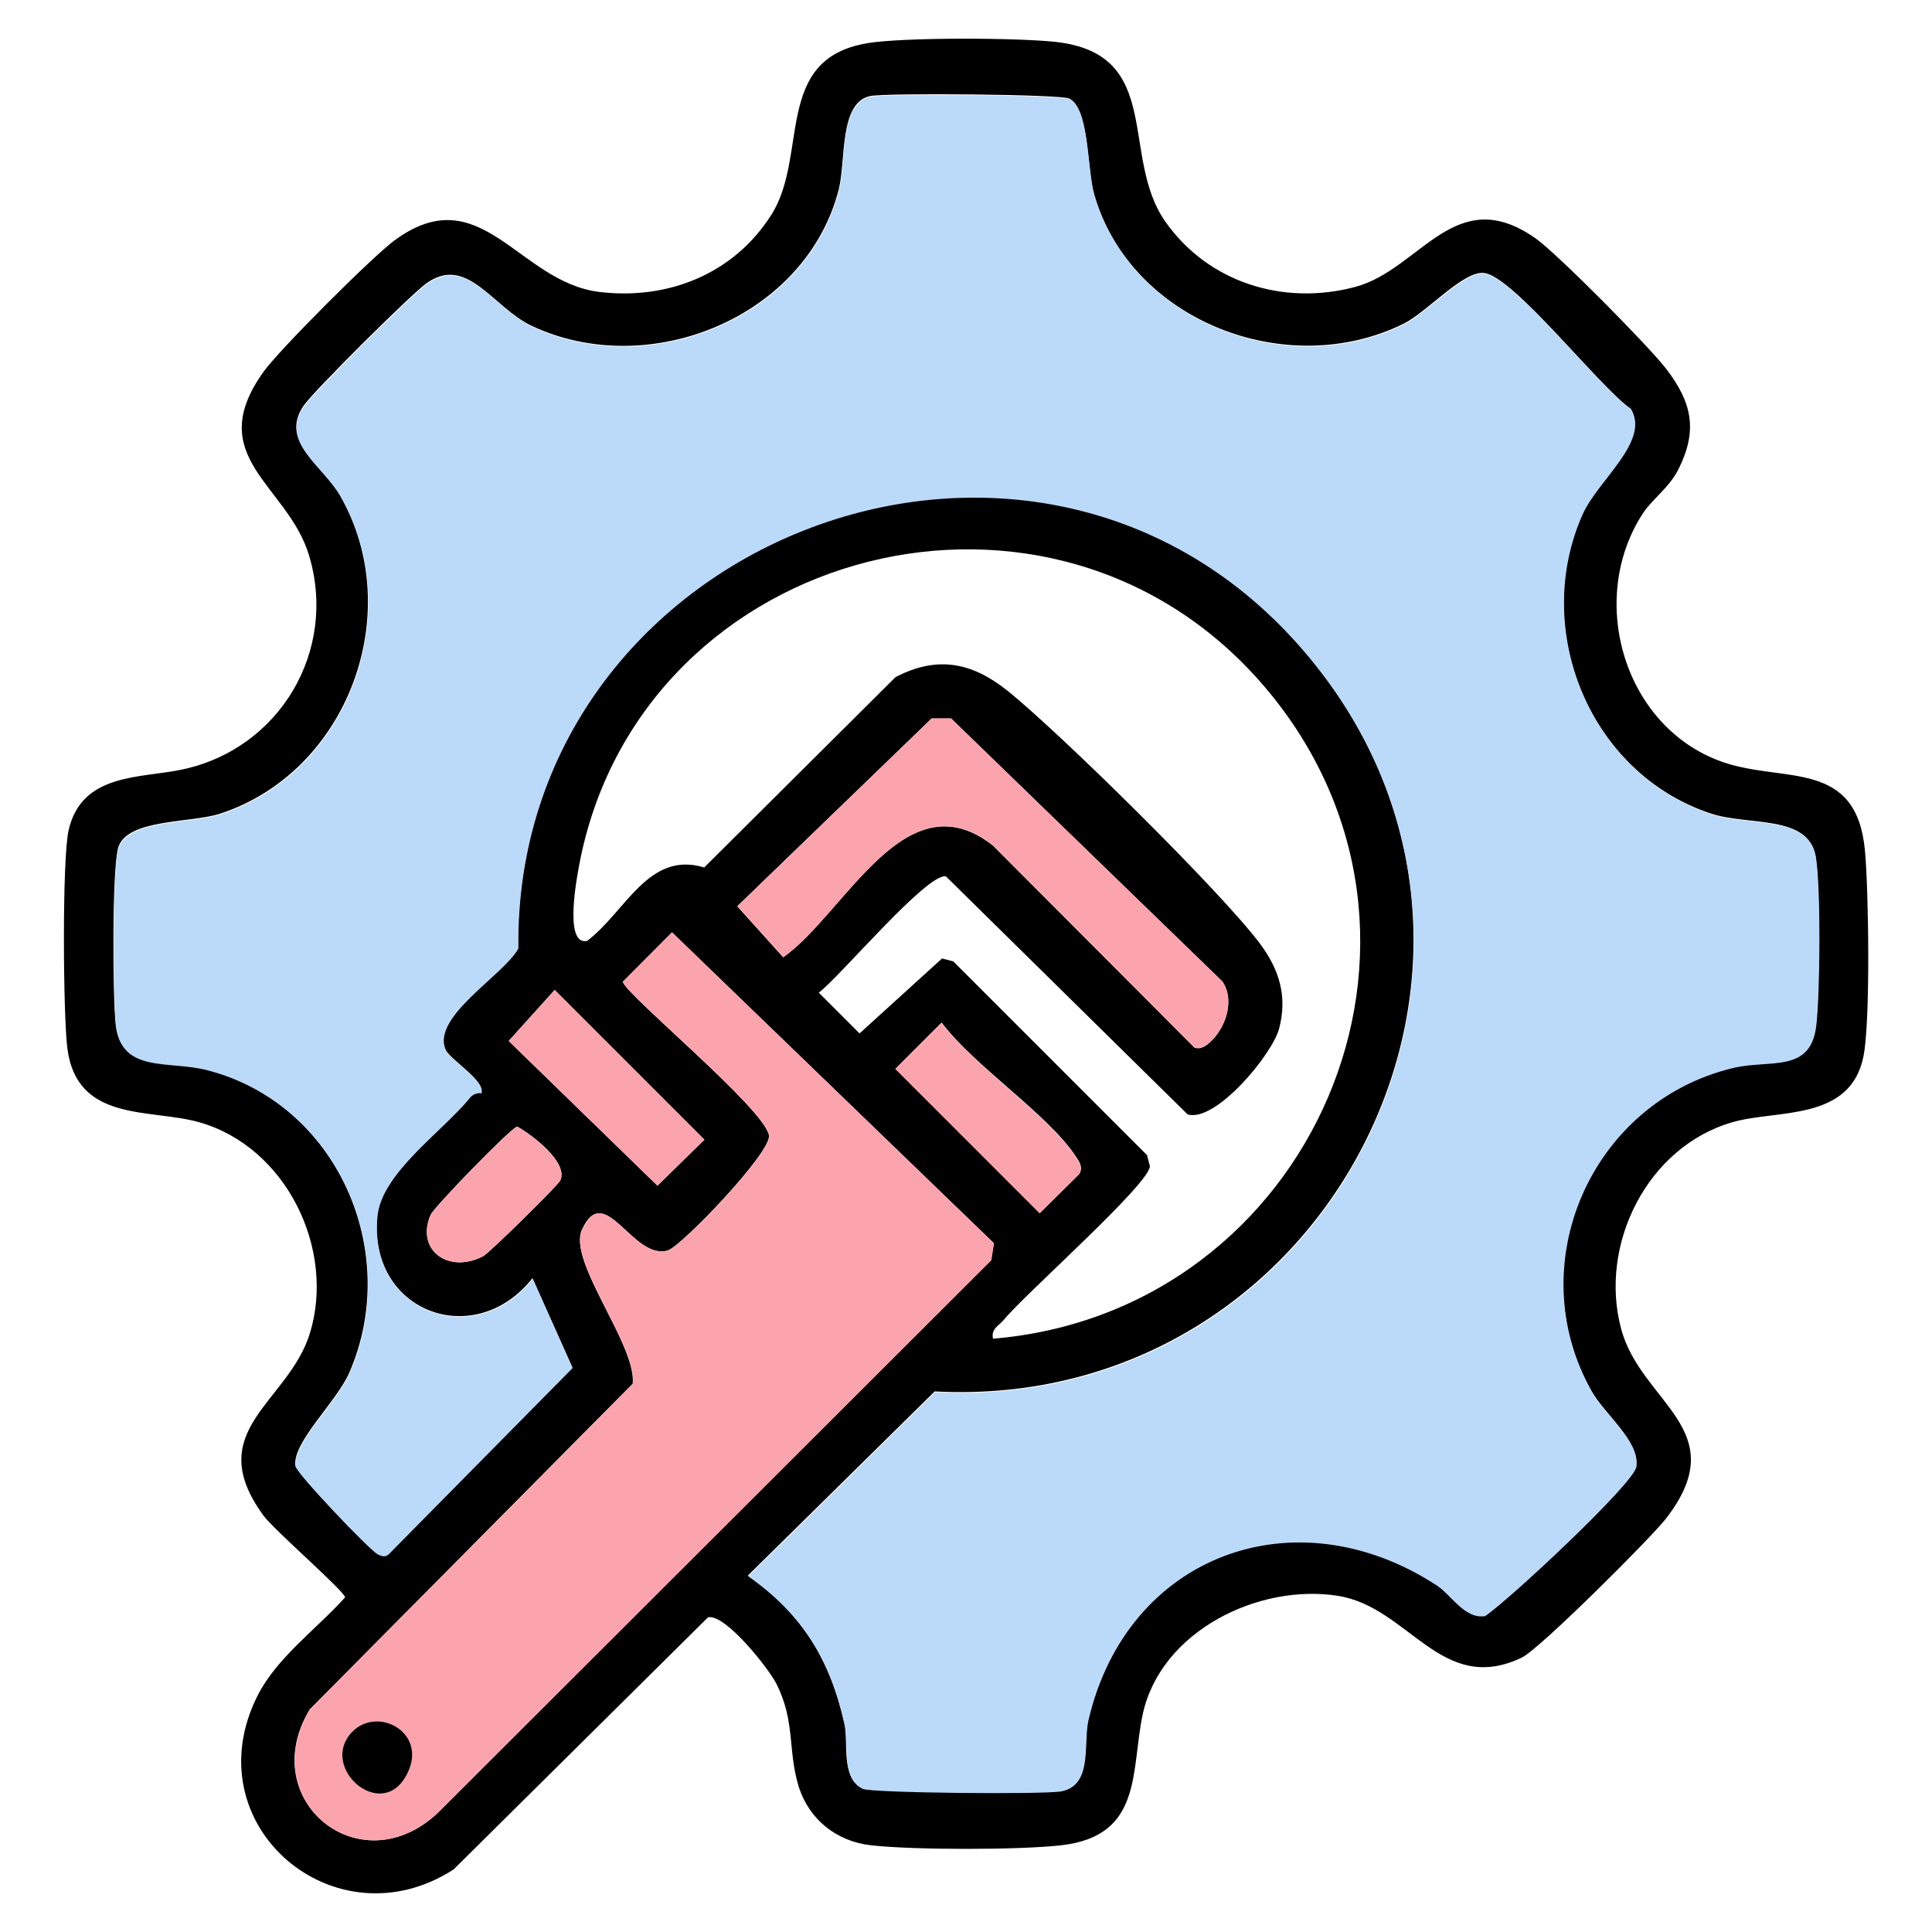 <?xml version="1.0" encoding="UTF-8"?>
<svg id="Layer_1" data-name="Layer 1" xmlns="http://www.w3.org/2000/svg" width="100" height="100" viewBox="0 0 100 100">
  <path d="M44.85,2.24c1.92-.32,7.8-.29,9.8-.07,5.62.63,3.3,5.91,5.66,9.29,2.22,3.17,6.13,4.38,9.84,3.39,3.37-.9,5.16-5.44,9.32-2.52,1.13.79,5.88,5.6,6.77,6.76,1.34,1.75,1.64,3.17.65,5.17-.48.98-1.35,1.54-1.88,2.35-2.9,4.51-.9,11.14,4.24,12.86,3.13,1.05,6.84-.17,7.28,4.56.19,2.04.29,8.85-.08,10.66-.69,3.37-4.46,2.73-6.76,3.39-4.43,1.26-6.95,6.35-5.78,10.7,1.03,3.86,5.88,5.21,2.33,9.81-.8,1.03-6.55,6.76-7.46,7.2-4.18,2.01-5.84-2.61-9.53-3.19-4.11-.65-9.17,1.83-10.1,6.12-.63,2.91.03,6.3-4.21,6.79-2.19.25-7.68.25-9.87,0-1.77-.2-3.2-1.34-3.73-3.04-.58-1.88-.16-3.36-1.16-5.33-.41-.8-2.63-3.61-3.53-3.43l-13.17,13.05c-6.14,3.97-13.54-2.3-10.14-9.01,1-1.97,3.06-3.44,4.52-5.07,0-.3-3.69-3.5-4.22-4.23-3.24-4.43,1.29-5.83,2.4-9.44,1.34-4.37-1.24-9.65-5.72-10.92-2.55-.73-6.37.04-6.84-3.88-.21-1.75-.27-9.71.07-11.23.67-2.99,3.75-2.69,5.88-3.15,5.05-1.07,8.06-6.15,6.56-11.1-1.1-3.64-5.53-5.07-2.34-9.5.82-1.14,5.61-5.93,6.76-6.78,4.48-3.31,6.41,2.15,10.61,2.66,3.55.43,6.97-.93,8.91-4s.08-8.06,4.95-8.87ZM24.88,56.58c.34-.57-1.57-1.72-1.82-2.25-.8-1.72,2.99-3.86,3.75-5.27-.24-20.96,26.3-31.55,40.37-15.73,13.97,15.71,1.74,39.77-18.8,38.69l-9.67,9.53c2.81,1.97,4.26,4.36,5,7.69.21.93-.2,2.78.92,3.31.46.22,9.43.3,10.29.13,1.64-.32,1.12-2.48,1.4-3.68,2-8.56,10.69-11.75,18.01-6.99.79.51,1.46,1.77,2.52,1.6,1.25-.84,7.7-6.87,7.83-7.73.19-1.29-1.62-2.66-2.31-3.89-3.72-6.6-.02-14.99,7.32-16.75,1.91-.46,4.01.29,4.3-2.19.19-1.67.24-7.15-.02-8.73-.36-2.17-3.48-1.57-5.41-2.21-6.27-2.06-9.34-9.54-6.66-15.53.79-1.76,3.48-3.75,2.51-5.42-1.62-1.12-6.05-6.84-7.59-7.03-1.08-.13-2.97,2.04-4.18,2.63-6.04,2.98-14.14-.15-16.02-6.73-.37-1.29-.24-4.43-1.28-4.93-.46-.22-9.43-.3-10.29-.13-1.63.32-1.26,3.37-1.64,4.85-1.71,6.62-9.83,9.91-15.9,7.04-2.01-.95-3.34-3.72-5.46-2.18-.81.59-5.84,5.58-6.35,6.34-1.24,1.85,1,3.05,1.9,4.62,3.46,6.04.43,14.29-6.19,16.47-1.51.5-4.84.26-5.29,1.76-.33,1.09-.29,7.81-.13,9.18.29,2.49,2.73,1.78,4.74,2.31,6.71,1.75,10.08,9.41,7.35,15.69-.65,1.5-2.96,3.61-2.79,4.82.05.37,3.81,4.32,4.24,4.54.33.17.47.13.71-.14l9.38-9.5-2.06-4.61c-3.01,3.8-8.52,1.74-8.04-3.25.22-2.24,3.36-4.37,4.8-6.14.14-.17.33-.22.54-.23ZM51.41,69.29c16.53-1.39,25.02-20.78,14.09-33.69s-32.1-7.42-35.45,8.81c-.15.73-.92,4.57.34,4.29,1.99-1.5,3.17-4.68,6.06-3.8l9.9-9.85c2.14-1.12,3.93-.78,5.77.68,2.69,2.15,11.12,10.46,13.1,13.12,1,1.34,1.42,2.72.99,4.38-.34,1.33-3.29,4.89-4.74,4.45l-12.51-12.32c-.97-.19-5.5,5.21-6.58,6.02l2.11,2.11,4.27-3.88.58.15,10.03,10.03.15.58c-.09.98-6.43,6.57-7.56,7.94-.26.32-.68.46-.56.99ZM62.6,53.97c.81-.71,1.35-2.17.66-3.17l-14.04-13.61h-1l-10.06,9.72,2.38,2.64c3.23-2.29,6.32-9.36,10.86-5.78l10.42,10.45c.27.12.57-.06.77-.24ZM51.3,65.24l.14-.89-16.66-16.09-2.54,2.55c0,.55,7.35,6.58,7.56,7.96.14.87-4.54,5.74-5.23,5.95-1.82.55-3.27-3.66-4.45-1.07-.75,1.64,2.83,5.96,2.63,7.97l-16.72,16.86c-2.84,4.71,2.64,9.16,6.66,5.32l28.6-28.56ZM28.71,51.24l-2.38,2.64,7.7,7.49,2.43-2.38-7.75-7.75ZM55.86,60.77c.22-.36,0-.65-.2-.95-1.48-2.2-5.22-4.63-6.92-6.89l-2.39,2.39,7.47,7.47,2.05-2.03ZM26.77,58.31c-.32.06-4.3,4.16-4.48,4.57-.79,1.82.92,3.08,2.72,2.14.31-.16,3.88-3.66,3.99-3.92.43-.93-1.44-2.35-2.23-2.79Z"/>
  <path d="M24.88,56.58c-.21,0-.4.06-.54.23-1.44,1.77-4.58,3.9-4.8,6.14-.49,4.99,5.03,7.04,8.04,3.25l2.06,4.61-9.38,9.5c-.24.28-.38.31-.71.14-.43-.22-4.19-4.18-4.24-4.54-.18-1.21,2.13-3.32,2.79-4.82,2.73-6.29-.63-13.94-7.35-15.69-2.01-.53-4.45.18-4.74-2.31-.16-1.38-.2-8.1.13-9.18.45-1.5,3.78-1.26,5.29-1.76,6.62-2.18,9.66-10.44,6.19-16.47-.9-1.57-3.14-2.77-1.9-4.62.51-.75,5.54-5.75,6.35-6.34,2.13-1.54,3.45,1.23,5.46,2.18,6.07,2.87,14.19-.43,15.9-7.04.38-1.48,0-4.53,1.64-4.85.86-.17,9.82-.09,10.29.13,1.03.49.91,3.64,1.28,4.93,1.88,6.58,9.97,9.71,16.02,6.73,1.2-.59,3.1-2.76,4.18-2.63,1.54.19,5.97,5.92,7.59,7.03.97,1.66-1.72,3.65-2.51,5.42-2.67,5.99.39,13.47,6.66,15.53,1.93.63,5.05.04,5.41,2.21.26,1.59.22,7.06.02,8.73-.29,2.48-2.39,1.73-4.3,2.19-7.33,1.75-11.04,10.15-7.32,16.75.69,1.22,2.5,2.59,2.31,3.89-.12.86-6.58,6.89-7.83,7.73-1.06.17-1.73-1.09-2.52-1.6-7.33-4.76-16.02-1.57-18.01,6.99-.28,1.2.24,3.36-1.4,3.68-.86.17-9.82.09-10.29-.13-1.12-.53-.71-2.38-.92-3.31-.74-3.33-2.19-5.72-5-7.69l9.67-9.53c20.54,1.09,32.77-22.97,18.8-38.69-14.07-15.82-40.62-5.23-40.37,15.73-.77,1.4-4.55,3.55-3.75,5.27.24.53,2.15,1.68,1.82,2.25Z" style="fill: #bbd9f9;"/>
  <path d="M51.3,65.24l-28.6,28.56c-4.02,3.84-9.5-.61-6.66-5.32l16.72-16.86c.2-2.01-3.38-6.33-2.63-7.97,1.18-2.59,2.63,1.62,4.45,1.07.69-.21,5.37-5.08,5.23-5.95-.22-1.38-7.56-7.41-7.56-7.96l2.54-2.55,16.66,16.09-.14.89ZM18.21,89.66c-1.69,1.78,1.49,4.47,2.76,2.34,1.34-2.24-1.4-3.78-2.76-2.34Z" style="fill: #fca4ad;"/>
  <path d="M62.6,53.97c-.2.17-.5.35-.77.24l-10.42-10.45c-4.54-3.58-7.64,3.49-10.86,5.78l-2.38-2.64,10.06-9.72h1l14.04,13.61c.68,1,.15,2.46-.66,3.17Z" style="fill: #fca4ad;"/>
  <polygon points="28.71 51.24 36.46 58.99 34.03 61.37 26.33 53.88 28.71 51.24" style="fill: #fca4ad;"/>
  <path d="M55.86,60.77l-2.05,2.03-7.47-7.47,2.39-2.39c1.7,2.26,5.44,4.69,6.92,6.89.2.3.42.59.2.95Z" style="fill: #fca4ad;"/>
  <path d="M26.77,58.31c.78.44,2.66,1.87,2.23,2.79-.12.25-3.68,3.76-3.99,3.92-1.8.93-3.51-.33-2.72-2.14.18-.41,4.17-4.51,4.48-4.57Z" style="fill: #fca4ad;"/>
  <path d="M18.21,89.66c1.36-1.44,4.11.1,2.76,2.34s-4.45-.56-2.76-2.34Z"/>
</svg>